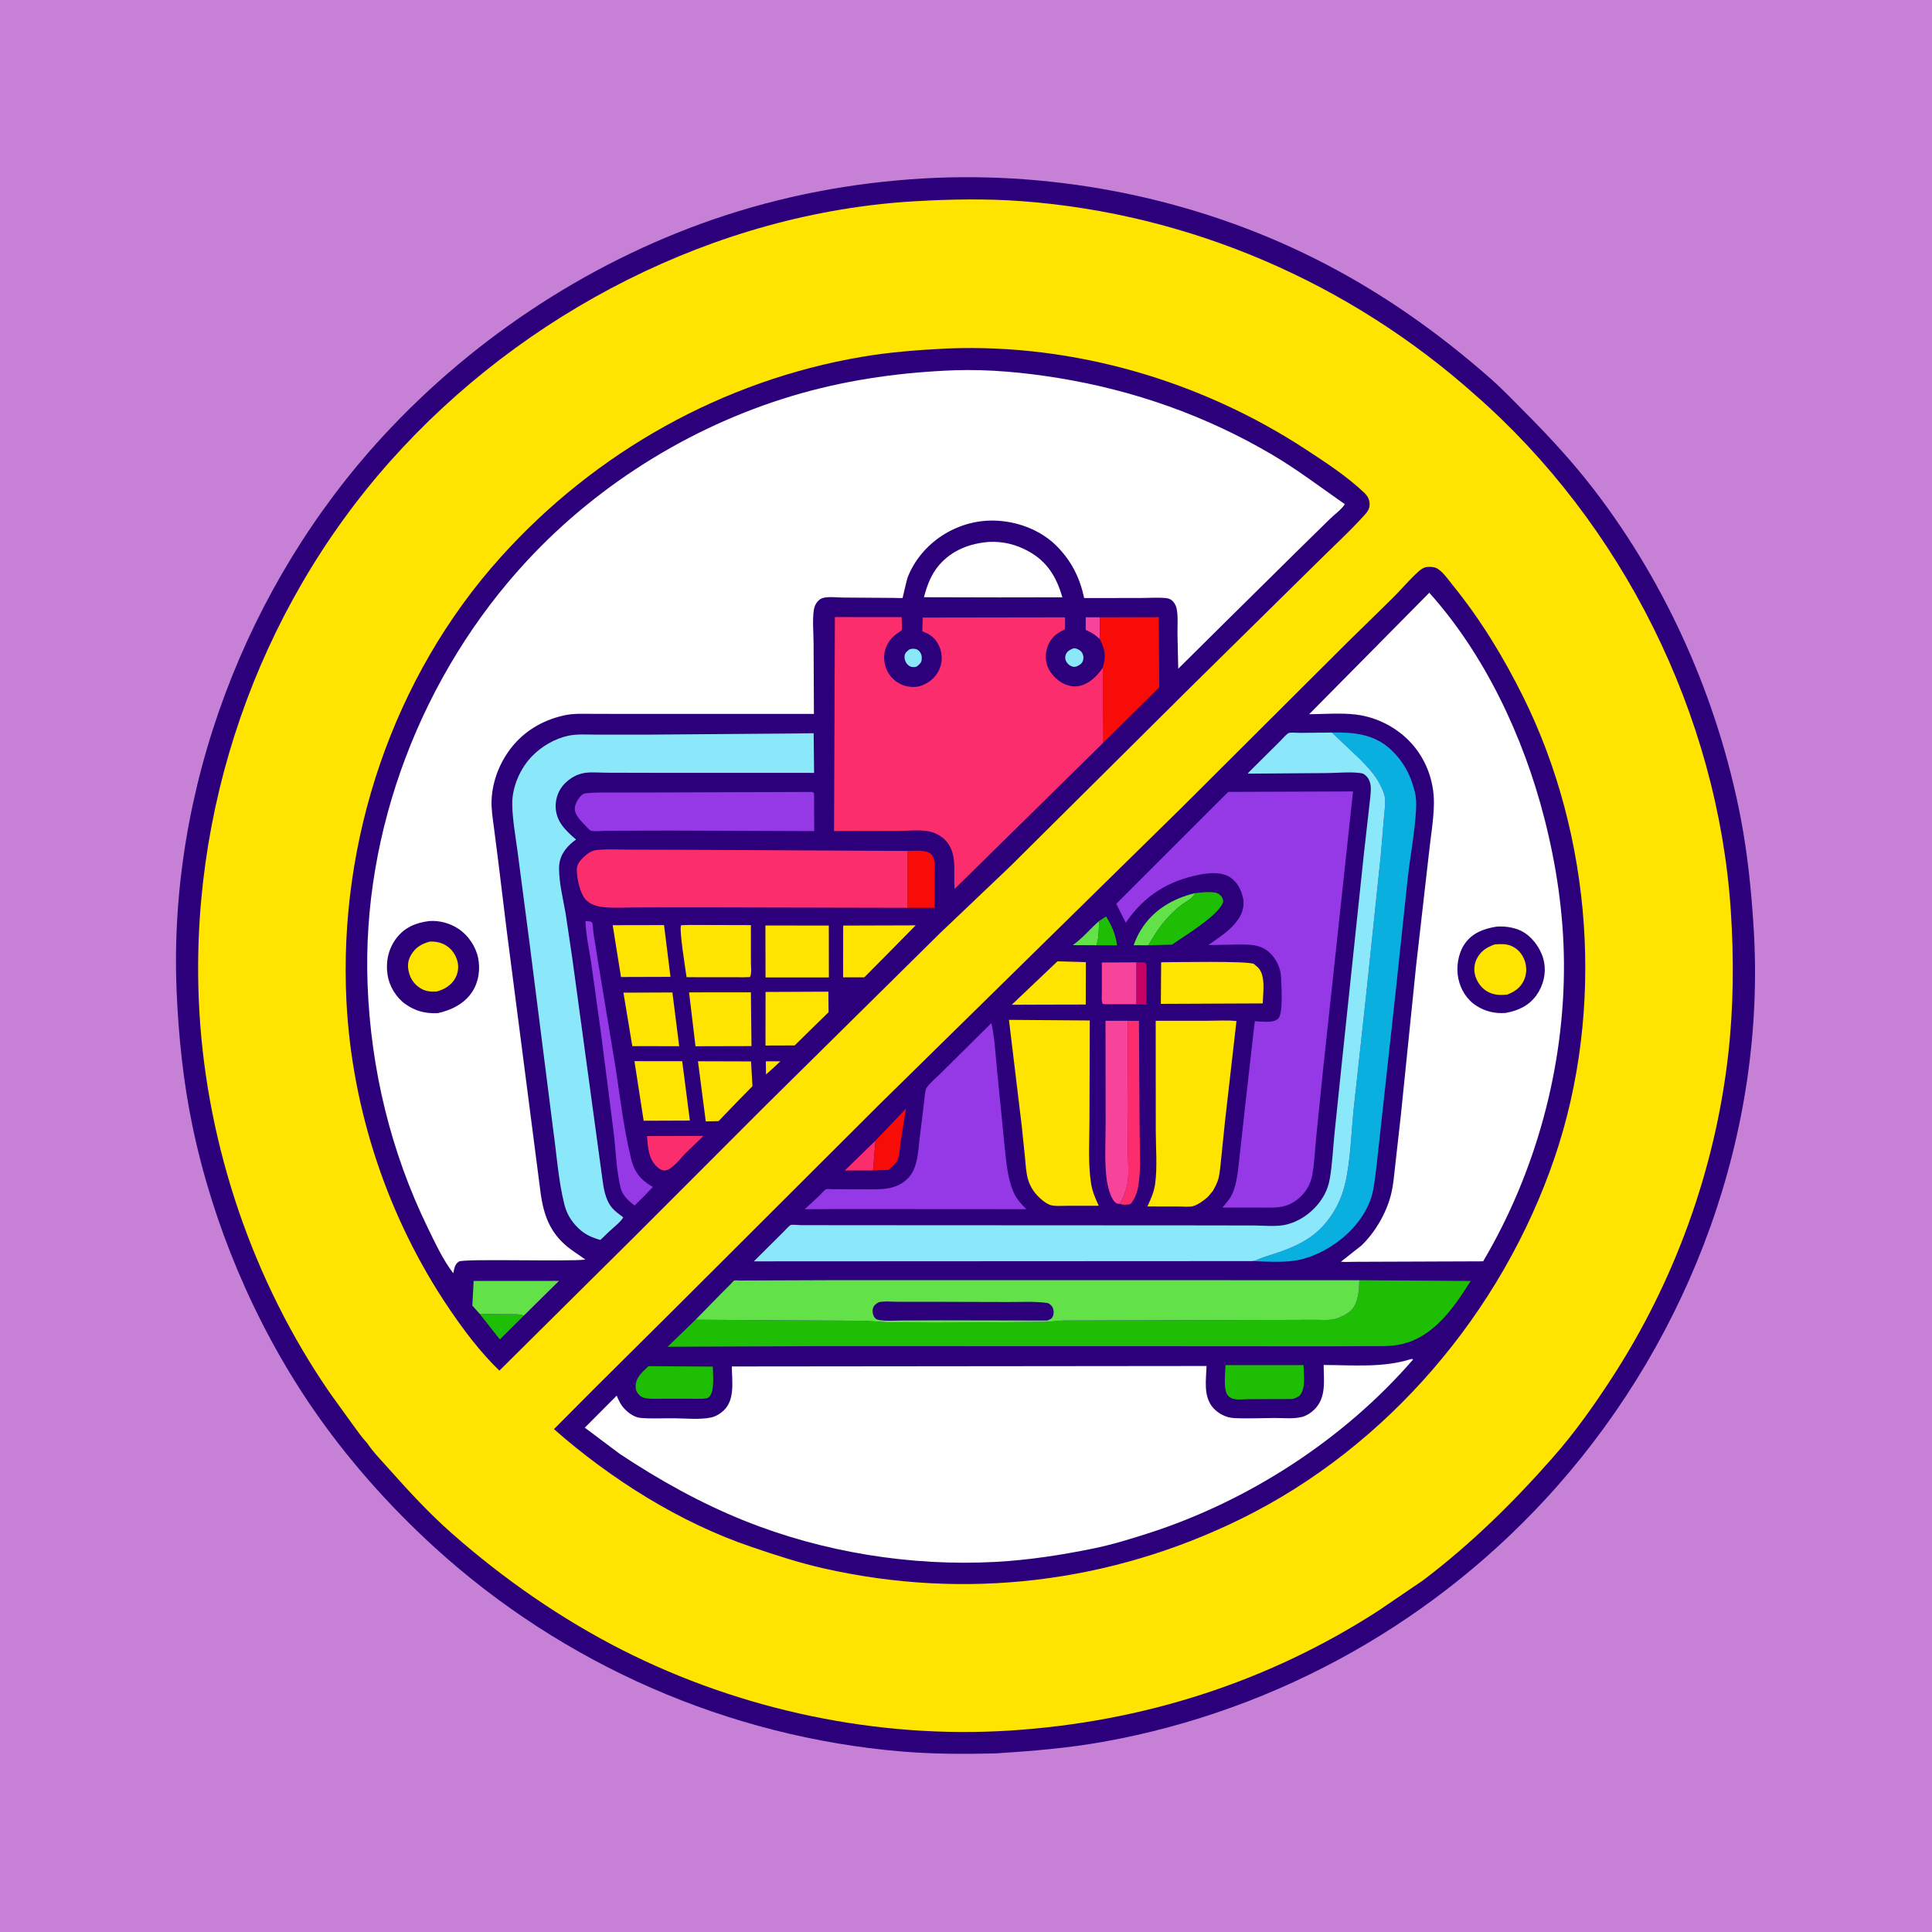 <svg version="1.1" xmlns="http://www.w3.org/2000/svg" style="display: block;" viewBox="0 0 2048 2048" width="1024" height="1024">
<path transform="translate(0,0)" fill="rgb(198,129,214)" d="M -0 -0 L 2048 0 L 2048 2048 L -0 2048 L -0 -0 z"/>
<path transform="translate(0,0)" fill="rgb(44,0,123)" d="M 993.614 188.44 C 1135.03 182.989 1279.34 214.37 1405 279.858 C 1468.58 312.993 1526.51 354.108 1580.18 401.461 C 1593.52 413.234 1605.88 426.3 1618.44 438.912 C 1643.5 464.07 1667.55 490.331 1689.24 518.485 C 1767.12 619.562 1821 741.541 1845.13 866.618 C 1852.59 905.342 1856.57 944.98 1858.98 984.324 C 1872.21 1199.91 1792.67 1414.97 1650.24 1575.94 C 1525.46 1716.96 1356.13 1812.73 1170.75 1846.16 C 1132.31 1853.09 1093.5 1856.3 1054.56 1858.71 C 1021.52 1859.46 988.737 1859.43 955.777 1856.65 C 771.961 1841.17 596.96 1764.5 460.637 1640.25 C 411.875 1595.81 366.793 1544.87 329.639 1490.28 C 269.47 1401.87 225.701 1297.9 203.94 1193.3 C 194.247 1146.71 189.32 1099.03 187.264 1051.52 C 177.981 837.036 260.777 620.104 405.706 462.713 C 504.075 355.886 631.461 272.933 769.719 228.013 C 842.053 204.512 917.707 191.541 993.614 188.44 z"/>
<path transform="translate(0,0)" fill="rgb(255,228,0)" d="M 388.919 1529.34 L 388.77 1529.27 C 383.325 1523.48 378.546 1516.39 373.795 1510 L 349.742 1476.66 C 268.445 1358.87 219.731 1215.8 211.382 1073 C 198.952 860.404 272.19 647.825 413.838 488.718 C 554.04 331.235 758.881 225.393 970.335 213.303 C 1008.15 211.141 1045.63 210.437 1083.45 213.268 C 1261.6 226.597 1430.17 299.61 1563.27 418.194 C 1719.66 554.887 1820.8 757.379 1834.68 964.775 C 1838.12 1016.13 1837.7 1068.33 1831.79 1119.5 C 1817.77 1240.9 1774.89 1358.98 1708.23 1461.31 C 1689.42 1490.18 1669.71 1518.08 1646.95 1544 C 1604.66 1592.16 1559.49 1636.65 1508.3 1675.35 L 1461.06 1707.49 C 1343.34 1783.5 1210.96 1825.38 1071.31 1834.42 C 930.564 1843.52 785.716 1812.98 659.978 1749.24 C 594.968 1716.29 533.719 1673.69 479.075 1625.52 C 455.271 1604.54 433.556 1581.07 412.5 1557.38 C 404.585 1548.47 395.511 1539.25 388.919 1529.34 z"/>
<path transform="translate(0,0)" fill="rgb(44,0,123)" d="M 1003.56 369.436 L 1005.25 369.367 C 1138.63 364.248 1273.23 403.648 1384.59 476.663 C 1405.5 490.37 1427.65 504.786 1445.84 522.05 C 1449.77 525.774 1451.96 529.418 1451.86 535 C 1451.78 538.992 1449.79 542.267 1447.2 545.153 C 1430.56 563.656 1411.76 580.741 1394.13 598.32 L 1262.16 728.361 L 1070.78 918.475 L 996.409 989.251 L 811.338 1172.09 L 674.173 1309.32 L 529.372 1452.94 C 509.16 1433.48 491.368 1409.76 475.688 1386.54 C 411.3 1291.22 373.126 1176.57 367.257 1061.63 C 358.552 891.166 416.33 717.589 531.095 590.224 C 631.252 479.073 766.231 403.212 913.991 378.205 C 943.659 373.184 973.528 370.952 1003.56 369.436 z"/>
<path transform="translate(0,0)" fill="rgb(255,228,0)" d="M 811.799 1125.04 L 827.204 1125.02 L 821.21 1130.76 L 812.01 1138.97 L 811.799 1125.04 z"/>
<path transform="translate(0,0)" fill="rgb(248,67,155)" d="M 1165.95 677.658 C 1161.77 673.469 1157.69 670.813 1152.36 668.373 L 1150.9 667.71 L 1150.94 654.33 L 1165.94 654.403 L 1165.95 677.658 z"/>
<path transform="translate(0,0)" fill="rgb(139,232,250)" d="M 963.874 688.5 C 964.834 688.159 965.459 687.889 966.523 687.76 C 969.075 687.448 972.25 687.95 974.107 689.882 C 976.812 692.695 977.416 695.695 977.013 699.5 C 976.667 702.771 974.271 704.658 971.825 706.5 C 970.888 706.846 970.562 707.022 969.458 707.123 C 966.425 707.4 963.833 706.418 961.792 704.174 C 959.684 701.857 958.442 698.116 958.938 695 C 959.472 691.637 961.451 690.501 963.874 688.5 z"/>
<path transform="translate(0,0)" fill="rgb(139,232,250)" d="M 1137.24 687.5 C 1138.47 687.159 1139.34 687.105 1140.58 687.467 C 1143.68 688.37 1146.21 690.006 1147.59 693.015 C 1148.75 695.561 1148.82 698.384 1147.74 700.977 C 1146.5 703.944 1143.89 705.218 1141.13 706.5 C 1140.22 706.718 1139.45 706.958 1138.48 706.901 C 1135.32 706.718 1132.17 704.369 1130.54 701.733 C 1128.99 699.207 1128.73 696.706 1129.75 693.984 C 1131.13 690.32 1133.89 688.98 1137.24 687.5 z"/>
<path transform="translate(0,0)" fill="rgb(30,190,4)" d="M 508.426 1392.67 L 537.141 1393.08 C 543.286 1393.1 549.484 1392.61 555.401 1394.5 L 529.844 1419.87 L 508.426 1392.67 z"/>
<path transform="translate(0,0)" fill="rgb(251,45,109)" d="M 685.843 1204.28 L 745.674 1204.1 L 726.075 1223.05 C 721.256 1228.1 711.691 1240.8 704.5 1240.73 C 701.209 1240.69 699.107 1239.13 696.699 1237.03 C 687.355 1228.87 686.764 1215.82 685.843 1204.28 z"/>
<path transform="translate(0,0)" fill="rgb(248,12,7)" d="M 961.883 902.04 C 968.966 902.059 982.012 900.33 987.175 905.63 C 992.157 910.744 990.855 919.977 990.872 926.537 L 990.848 962.372 L 961.871 962.321 L 961.883 902.04 z"/>
<path transform="translate(0,0)" fill="rgb(98,225,72)" d="M 508.426 1392.67 L 500.68 1384 L 502.073 1357.86 L 592.545 1357.82 L 555.401 1394.5 C 549.484 1392.61 543.286 1393.1 537.141 1393.08 L 508.426 1392.67 z"/>
<path transform="translate(0,0)" fill="rgb(255,228,0)" d="M 739.861 1124.99 L 796.124 1125.15 L 797.657 1151.37 L 778.916 1170.5 L 761.738 1188.46 L 748.135 1188.71 L 739.861 1124.99 z"/>
<path transform="translate(0,0)" fill="rgb(255,228,0)" d="M 893.82 981.15 L 970.656 980.918 L 943.05 1008.95 L 916.188 1036.03 L 893.723 1036.01 L 893.82 981.15 z"/>
<path transform="translate(0,0)" fill="rgb(255,228,0)" d="M 660.877 1052.26 L 712.772 1052.05 L 719.97 1109.03 L 670.259 1108.97 L 660.877 1052.26 z"/>
<path transform="translate(0,0)" fill="rgb(255,228,0)" d="M 649.481 980.739 L 703.918 980.633 L 710.742 1035.52 L 658.261 1035.68 L 649.481 980.739 z"/>
<path transform="translate(0,0)" fill="rgb(255,228,0)" d="M 672.535 1124.89 L 723.171 1124.95 L 731.291 1187.85 L 682.31 1188.04 L 672.535 1124.89 z"/>
<path transform="translate(0,0)" fill="rgb(255,228,0)" d="M 811.506 1051.51 L 878.123 1051.21 L 878.314 1073 L 860.151 1090.72 L 842.353 1108.21 L 811.448 1108.31 L 811.506 1051.51 z"/>
<path transform="translate(0,0)" fill="rgb(148,57,229)" d="M 620.641 976.5 C 622.378 976.255 624.259 976.678 626 976.887 C 626.561 977.312 627.397 977.518 627.683 978.161 C 628.684 980.406 628.648 985.905 629.006 988.5 L 633.724 1018.26 L 652.693 1132.67 C 657.565 1164.67 661.35 1197.88 669.22 1229.3 C 672.467 1242.27 679.046 1250.5 690.329 1257.19 L 692.016 1258.19 L 682.5 1268.25 L 672.579 1277.96 L 666.353 1272.65 C 662.361 1268.73 659.092 1264.31 657.767 1258.81 C 653.403 1240.68 652.876 1220.31 650.656 1201.7 L 637.07 1095.17 L 626.602 1020.02 C 624.429 1005.82 621.03 990.844 620.641 976.5 z"/>
<path transform="translate(0,0)" fill="rgb(255,228,0)" d="M 730.448 1051.95 L 795.984 1051.88 L 796.618 1108.93 L 737.251 1109.08 L 730.448 1051.95 z"/>
<path transform="translate(0,0)" fill="rgb(255,228,0)" d="M 811.36 981.072 L 878.568 981.134 L 878.638 1036.11 L 811.499 1036.12 L 811.36 981.072 z"/>
<path transform="translate(0,0)" fill="rgb(255,228,0)" d="M 730.446 980.49 L 795.98 980.681 L 796.018 1020.55 C 796.022 1024.67 797.027 1032.34 794.991 1035.73 L 789.25 1035.94 L 727.786 1035.87 C 726.809 1028.43 719.626 984.707 722 980.795 L 730.446 980.49 z"/>
<path transform="translate(0,0)" fill="rgb(248,12,7)" d="M 1165.94 654.403 L 1228.37 654.235 L 1228.85 728.628 L 1169.53 787.285 L 1169.03 707.8 C 1172.53 695.599 1171.59 688.839 1165.95 677.658 L 1165.94 654.403 z"/>
<path transform="translate(0,0)" fill="rgb(254,254,254)" d="M 1048.55 574.424 C 1063.36 573.789 1076.85 577.088 1089.81 584.149 C 1110.17 595.242 1119.88 611.544 1126.16 633.166 L 1059.67 633.273 L 979.424 633.09 C 982.769 620.45 987.033 608.753 995.731 598.752 C 1009.41 583.025 1028.3 575.99 1048.55 574.424 z"/>
<path transform="translate(0,0)" fill="rgb(148,57,229)" d="M 860.975 839.5 C 862.208 839.933 861.465 839.57 862.952 841 L 863.108 880.998 L 709.3 880.413 L 643.821 880.658 C 639.183 880.638 630.544 881.766 626.277 880.534 C 624.824 880.114 620.143 874.639 618.74 873.29 C 614.913 869.431 609.467 863.287 609.267 857.5 C 609.106 852.875 612.685 846.788 615.834 843.61 C 617.672 841.756 619.06 841.116 621.584 840.841 C 631.1 839.804 640.986 840.166 650.553 840.127 L 699.21 840.035 L 860.975 839.5 z"/>
<path transform="translate(0,0)" fill="rgb(251,45,109)" d="M 961.871 962.321 L 743.539 961.828 L 674.335 961.903 C 662.706 961.913 650.1 962.855 638.592 961.481 C 632.41 960.742 626.292 958.781 621.67 954.419 C 614.717 947.858 611.515 931.12 611.428 921.889 C 611.383 916.998 614.159 913.125 617.466 909.809 C 621.335 905.93 626.18 901.888 631.798 901.178 C 642.946 899.771 655.403 900.663 666.703 900.641 L 738.394 900.864 L 961.883 902.04 L 961.871 962.321 z"/>
<path transform="translate(0,0)" fill="rgb(139,232,250)" d="M 841.825 777.529 L 862.507 777.235 L 862.982 819.283 L 694.475 819.243 L 643.036 819.114 C 635.55 819.102 626.769 818.221 619.461 819.383 C 611.428 820.661 604.461 824.802 598.759 830.5 C 592.098 837.156 588.609 846.625 589.043 856 C 589.752 871.314 599.888 880.628 610.636 889.951 C 606.683 892.754 602.624 896.303 599.669 900.172 C 594.55 906.874 592.542 913.085 592.638 921.381 C 592.821 937.035 596.968 953.194 599.646 968.634 L 606.707 1016.2 L 638.355 1248.3 C 639.777 1259.24 641.541 1271.89 648.973 1280.56 C 652.17 1284.29 656.685 1287.37 660.58 1290.36 C 659.469 1294.07 648.564 1302.71 645.297 1305.89 L 636.474 1314.42 C 627.334 1311.89 620.054 1308.66 613.121 1301.98 C 605.431 1294.57 600.709 1286.64 598.102 1276.19 C 591.865 1251.18 590.121 1223.99 586.503 1198.44 L 561.25 999.023 L 548.673 903 C 546.488 886.397 543.177 868.835 543.015 852.156 C 542.836 833.816 551.656 814.022 564.468 801.101 C 574.612 790.871 588.328 782.87 602.5 779.887 C 612.195 777.847 623.371 778.78 633.308 778.752 L 687.771 778.735 L 841.825 777.529 z"/>
<path transform="translate(0,0)" fill="rgb(251,45,109)" d="M 1169.53 787.285 L 1011.99 942.253 C 1010.19 924.35 1015.74 903.497 1001.23 889.778 C 997.027 885.8 991.445 882.806 985.804 881.504 C 975.881 879.215 962.585 880.765 952.252 880.781 L 884.128 880.951 L 885.005 654.114 L 955.707 654.182 C 955.707 656.741 956.637 666.242 955.711 667.995 C 955.245 668.876 950.994 671.393 950.011 672.166 C 946.279 675.101 943.242 678.322 940.937 682.5 C 936.899 689.815 936.162 698.348 938.583 706.305 C 941.216 714.959 946.938 721.523 955.089 725.41 C 961.633 728.53 970.825 729.287 977.637 726.494 C 986.294 722.945 993.019 716.792 996.433 707.95 C 999.329 700.453 998.746 691.718 995.353 684.499 C 991.799 676.937 986.697 672.627 978.963 669.731 L 977.638 669.251 L 978.132 654.655 L 1128.92 654.423 C 1128.89 656.193 1129.28 666.316 1128.68 667.119 C 1128.34 667.571 1125.12 668.999 1124.41 669.394 C 1121.47 671.04 1118.78 672.806 1116.5 675.338 C 1110.4 682.119 1107.87 690.622 1108.76 699.621 C 1109.63 708.372 1115.24 716.123 1122.09 721.361 C 1128.17 726.008 1136.14 728.745 1143.76 727.251 C 1154.1 725.223 1162.36 717.324 1168.2 708.999 L 1169.03 707.8 L 1169.53 787.285 z"/>
<path transform="translate(0,0)" fill="rgb(254,254,254)" d="M 1012.23 392.474 C 1048.53 391.284 1085.75 394.848 1121.52 400.649 C 1201.78 413.666 1277.85 440.461 1348.03 481.695 C 1375.26 497.694 1399.75 516.484 1425.56 534.451 C 1422.21 539.902 1414.63 545.388 1409.95 549.932 L 1374.09 585.112 L 1296.78 661.5 L 1248.97 708.88 L 1248.17 671.4 C 1248.11 662.845 1249 652.861 1247.13 644.587 C 1246.42 641.478 1244.85 638.809 1242.5 636.645 C 1240.87 635.148 1238.54 634.27 1236.36 634.039 C 1227.5 633.098 1217.66 633.905 1208.71 633.902 L 1149.27 633.959 C 1144.73 612.751 1136.22 595.545 1121.15 579.873 C 1103.57 561.598 1077.53 552.065 1052.49 551.827 C 1013.9 551.46 976.919 575.287 962.402 611.356 C 961.144 614.481 956.865 633.793 956.808 633.835 C 956.377 634.148 948.717 633.811 947.558 633.807 L 893.604 633.434 C 887.566 633.397 877.319 632.104 871.737 634.053 C 869.765 634.742 868.252 635.941 866.837 637.447 C 864.586 639.844 863.13 643.368 862.669 646.61 C 861.076 657.806 862.391 670.648 862.439 682.018 L 862.792 756.772 L 675.785 756.784 L 629.498 756.731 C 618.97 756.717 607.744 755.988 597.457 758.462 L 595.5 758.943 C 574.814 763.904 556.087 774.993 542.716 791.7 C 529.853 807.774 521.984 827.608 521.095 848.263 C 520.692 857.632 522.249 866.661 523.419 875.916 L 528.195 913.145 L 537.377 988.285 L 573.268 1266.14 C 576.431 1287.59 582.7 1305.31 599.538 1319.96 C 605.991 1325.58 613.615 1330.1 620.5 1335.22 C 602.04 1337.59 491.478 1334.01 486.424 1337.3 C 482.479 1339.87 481.674 1343.92 480.788 1348.21 L 480.483 1349.72 C 469.635 1335.63 461.256 1317.52 453.456 1301.52 C 414.18 1220.96 393.129 1133.57 389.658 1044.02 C 383.308 880.23 447.374 714.538 558.431 594.701 C 636.535 510.424 739.747 447.55 850.409 416.599 C 903.421 401.772 957.342 394.548 1012.23 392.474 z"/>
<path transform="translate(0,0)" fill="rgb(44,0,123)" d="M 455.029 976.353 C 465.95 975.564 476.989 978.628 486.106 984.658 C 496.381 991.455 504.395 1003.46 506.834 1015.47 C 509.316 1027.68 507.363 1041.25 500.36 1051.69 C 492.013 1064.15 478.274 1070.92 464.002 1073.98 C 450.989 1074.57 439.993 1071.8 429.383 1064.13 C 419.87 1057.25 412.602 1045.18 410.854 1033.58 C 408.735 1019.53 411.591 1005.68 420.402 994.261 C 429.232 982.82 441.067 978.09 455.029 976.353 z"/>
<path transform="translate(0,0)" fill="rgb(255,228,0)" d="M 455.649 998.121 C 460.452 997.842 465.428 998.627 469.816 1000.64 C 476.923 1003.9 481.767 1009.64 484.319 1016.98 C 486.594 1023.53 485.983 1030.66 482.694 1036.74 C 478.547 1044.41 471.161 1048.83 462.988 1051.04 C 457.035 1051.25 452.544 1051.24 447.081 1048.38 C 440.271 1044.82 435.742 1038.83 433.656 1031.5 C 431.671 1024.53 432.098 1018.31 435.869 1012.03 C 440.553 1004.23 447.052 1000.4 455.649 998.121 z"/>
<path transform="translate(0,0)" fill="rgb(44,0,123)" d="M 1510.35 601.5 C 1513.53 600.644 1518.06 600.692 1521.21 601.661 C 1528.02 603.756 1534.6 613.744 1539.07 619.221 C 1568.99 655.888 1593.47 696.023 1614.5 738.369 C 1688.1 886.569 1701.36 1070.26 1648 1227 C 1592.3 1390.62 1470.94 1533.82 1315.12 1610.25 C 1176.91 1678.05 1023.49 1696.55 873.286 1662.59 C 847.493 1656.76 822.21 1648.57 797.22 1640 C 721.067 1614.41 647.352 1567.87 587.221 1514.93 L 630.545 1471.39 L 716.233 1386.32 L 934.288 1168.66 L 1253.61 855.094 L 1429.17 680.09 L 1476.61 633.606 C 1485.86 624.33 1494.5 614.011 1504.26 605.283 C 1506.08 603.653 1508.11 602.469 1510.35 601.5 z"/>
<path transform="translate(0,0)" fill="rgb(98,225,72)" d="M 1162.31 1001.98 L 1137.18 1001.85 C 1147.78 994.4 1155.37 984.782 1165.04 976.352 C 1164.81 984.643 1165 994.063 1162.31 1001.98 z"/>
<path transform="translate(0,0)" fill="rgb(30,190,4)" d="M 1165.04 976.352 L 1172.52 971.463 C 1178.64 981.336 1182.55 990.455 1184.12 1002.1 L 1162.31 1001.98 C 1165 994.063 1164.81 984.643 1165.04 976.352 z"/>
<path transform="translate(0,0)" fill="rgb(251,45,109)" d="M 925.504 1240.73 L 895.528 1240.76 L 928.04 1209.16 L 925.504 1240.73 z"/>
<path transform="translate(0,0)" fill="rgb(199,2,102)" d="M 1204.46 1020.13 L 1214 1020.22 C 1215.9 1023.41 1215.07 1029 1215.07 1032.77 L 1215.11 1064.7 L 1182.71 1064.95 C 1178.48 1064.93 1172.88 1065.56 1168.93 1064.23 L 1204.47 1064.42 L 1204.46 1020.13 z"/>
<path transform="translate(0,0)" fill="rgb(98,225,72)" d="M 1217.42 1002.05 L 1201.7 1001.98 C 1203.73 996.213 1206.14 991.02 1209.34 985.807 C 1222.27 964.717 1243.14 952.431 1266.79 946.749 C 1264.56 952.47 1258.82 954.719 1254.03 958.127 C 1250.02 960.988 1246.29 964.31 1242.74 967.732 C 1232.4 977.716 1224.4 989.56 1217.42 1002.05 z"/>
<path transform="translate(0,0)" fill="rgb(248,12,7)" d="M 928.04 1209.16 L 960.304 1175.22 L 954.439 1212.6 C 953.692 1217.72 953.665 1224.36 951.65 1229.12 C 949.715 1233.69 945.512 1237.32 941.653 1240.23 L 925.504 1240.73 L 928.04 1209.16 z"/>
<path transform="translate(0,0)" fill="rgb(248,67,155)" d="M 1168.93 1064.23 C 1167.28 1060.89 1168.03 1055.04 1168.02 1051.27 L 1168 1020.28 L 1204.46 1020.13 L 1204.47 1064.42 L 1168.93 1064.23 z"/>
<path transform="translate(0,0)" fill="rgb(30,190,4)" d="M 1266.79 946.749 C 1273.04 946.208 1287.35 943.923 1292.5 948.027 C 1295.59 950.486 1295.94 951.847 1296.75 955.5 C 1293.27 969.72 1254.72 992.627 1242.39 1001.35 L 1217.42 1002.05 C 1224.4 989.56 1232.4 977.716 1242.74 967.732 C 1246.29 964.31 1250.02 960.988 1254.03 958.127 C 1258.82 954.719 1264.56 952.47 1266.79 946.749 z"/>
<path transform="translate(0,0)" fill="rgb(251,45,109)" d="M 1195.71 1082.08 L 1207.33 1082.14 L 1208.06 1199.55 C 1208.09 1217.72 1209.54 1237.31 1206.99 1255.21 C 1205.9 1262.85 1203.57 1270.25 1198.5 1276.2 C 1195.23 1277.36 1190.05 1277.39 1186.82 1276.11 C 1189.57 1272.03 1191.43 1267.39 1193.01 1262.75 L 1193.5 1261.27 C 1197.5 1249.51 1195.72 1234.05 1195.55 1221.7 L 1195.19 1173.26 L 1195.71 1082.08 z"/>
<path transform="translate(0,0)" fill="rgb(255,228,0)" d="M 1120.96 1019.04 L 1151.07 1019.93 L 1150.94 1064.86 L 1104.5 1064.96 L 1072.5 1065.08 L 1120.96 1019.04 z"/>
<path transform="translate(0,0)" fill="rgb(30,190,4)" d="M 687.472 1448.19 L 755.636 1448.64 C 755.688 1456.72 757.54 1473.29 752.685 1479.75 C 750.422 1482.77 747.677 1482.37 744.25 1482.75 L 703.775 1482.66 C 697.288 1482.64 689.823 1483.29 683.5 1481.97 C 681.005 1481.44 678.953 1480.17 677.211 1478.32 C 674.605 1475.57 673.74 1473.03 673.8 1469.25 C 673.951 1459.84 681.184 1454.26 687.472 1448.19 z"/>
<path transform="translate(0,0)" fill="rgb(30,190,4)" d="M 1299.04 1447.11 L 1381.87 1447.06 C 1381.94 1457.34 1384.59 1471.32 1377.67 1479.46 C 1374.68 1481.46 1372.16 1482.9 1368.49 1483.04 L 1325.08 1483.15 C 1319.9 1483.14 1311.78 1484.19 1306.87 1482.71 C 1304.69 1482.05 1303.33 1481.19 1301.78 1479.5 C 1296.41 1473.62 1298.94 1454.99 1299.04 1447.11 z"/>
<path transform="translate(0,0)" fill="rgb(248,67,155)" d="M 1186.82 1276.11 C 1184.15 1275.9 1183.47 1275.94 1181.5 1273.87 C 1176.85 1269 1173.98 1256.75 1173.13 1250.28 C 1170.57 1230.64 1172.05 1209.43 1172.04 1189.6 L 1171.87 1082.08 L 1195.71 1082.08 L 1195.19 1173.26 L 1195.55 1221.7 C 1195.72 1234.05 1197.5 1249.51 1193.5 1261.27 L 1193.01 1262.75 C 1191.43 1267.39 1189.57 1272.03 1186.82 1276.11 z"/>
<path transform="translate(0,0)" fill="rgb(255,228,0)" d="M 1230.85 1020.06 C 1242.56 1020.01 1323.84 1018.41 1329.28 1021.88 L 1330.5 1022.95 L 1333.46 1025.5 C 1342.03 1034.03 1338.79 1052.51 1338.6 1063.66 L 1230.53 1064.14 L 1230.85 1020.06 z"/>
<path transform="translate(0,0)" fill="rgb(255,228,0)" d="M 1069.53 1081.1 L 1155.21 1081.74 L 1154.88 1187.69 C 1154.87 1209.44 1153.26 1232.43 1156.49 1253.96 C 1157.78 1262.57 1161.08 1270.3 1164.72 1278.14 L 1131 1278.19 C 1125.67 1278.19 1119.41 1278.83 1114.23 1277.61 C 1110.78 1276.8 1106.93 1273.97 1104.25 1271.72 C 1097.35 1265.91 1092.15 1258.79 1089.68 1250 C 1087.65 1242.81 1087.24 1234.55 1086.54 1227.11 L 1083.06 1193.4 L 1069.53 1081.1 z"/>
<path transform="translate(0,0)" fill="rgb(255,228,0)" d="M 1225.08 1082.05 L 1280.49 1082.03 C 1290.35 1082.04 1300.92 1081.28 1310.7 1082.36 L 1298.55 1188.58 L 1294.45 1228.65 C 1293.68 1235.37 1293.28 1242.53 1291.67 1249.09 C 1290.49 1253.89 1288.02 1258.16 1285.67 1262.46 L 1280.62 1268.5 C 1276.96 1271.98 1269.6 1277.36 1264.61 1278.58 C 1260.41 1279.61 1254.51 1278.95 1250.12 1278.96 L 1216.26 1278.89 C 1219.99 1271.17 1223.38 1263.34 1224.53 1254.77 C 1226.93 1236.94 1225.17 1216.77 1225.17 1198.67 L 1225.08 1082.05 z"/>
<path transform="translate(0,0)" fill="rgb(148,57,229)" d="M 1050.88 1084.52 C 1054.31 1099.33 1055.07 1115.69 1056.56 1130.85 L 1064.8 1214.11 C 1066.61 1230.13 1067.66 1247.21 1073.76 1262.27 C 1077 1270.26 1081.95 1275.77 1088.02 1281.77 L 888.75 1281.64 L 853.048 1281.84 L 868.474 1267.51 C 870.391 1265.68 873.157 1262.12 875.34 1260.81 C 876.565 1260.07 882.297 1260.63 884.093 1260.64 L 916.374 1260.72 C 933.151 1260.74 949.973 1261.98 962.745 1248.75 C 973.045 1238.08 973.327 1219.43 975.007 1205.5 L 979.515 1168.78 C 980.097 1164.52 980.206 1158.53 981.56 1154.54 C 983.013 1150.25 993.248 1141.73 996.698 1138.23 L 1050.88 1084.52 z"/>
<path transform="translate(0,0)" fill="rgb(9,175,223)" d="M 1411.83 776.526 C 1435.56 776.034 1457.11 778.182 1475.02 795.185 C 1487.31 806.849 1494.89 820.625 1499.12 837 L 1499.64 838.957 C 1501.35 845.501 1501.44 852.253 1501.04 858.977 C 1499.63 882.57 1495.1 906.498 1492.36 930 L 1479.24 1053.5 L 1462.65 1204.5 C 1460.37 1223.26 1459.01 1242.61 1455.67 1261.17 C 1454.09 1269.94 1450.55 1278.28 1446.04 1285.92 C 1432.21 1309.34 1406.01 1328.23 1379.76 1334.91 C 1364.1 1338.89 1343.93 1337.35 1327.69 1336.82 L 1331.5 1335.9 C 1339.09 1332.3 1347.88 1330.15 1355.92 1327.33 C 1374.15 1320.95 1389.99 1313.42 1403.13 1298.85 C 1414.42 1286.32 1422.08 1271.21 1425.88 1254.8 C 1431.82 1229.12 1432.26 1201.58 1434.97 1175.38 L 1448.23 1054 L 1463.53 908.155 L 1467.07 866.357 C 1467.54 859.88 1468.7 853.092 1468.17 846.602 C 1467.76 841.541 1465.3 836.488 1463.07 832 C 1457.92 821.611 1450.27 813.591 1442.27 805.358 L 1411.83 776.526 z"/>
<path transform="translate(0,0)" fill="rgb(30,190,4)" d="M 1440.97 1357.07 L 1559.01 1357.89 C 1541.1 1386.23 1519.98 1417.38 1485 1425.04 C 1473.9 1427.47 1462.42 1426.93 1451.13 1426.99 L 1406.06 1427.17 L 1233.98 1427.06 L 868.341 1426.99 L 707.698 1427.63 L 737.322 1398.96 L 916.5 1400.07 L 941.61 1401.73 L 993.154 1402.22 L 1107.31 1401.3 C 1114.03 1401.15 1120.75 1399.91 1127.6 1399.8 L 1259.92 1399.4 L 1360.79 1399.17 L 1394.73 1399.06 C 1401.91 1399.06 1410.78 1400 1417.54 1397.49 L 1419 1396.89 C 1423.35 1395.17 1427.46 1393.22 1431.03 1390.13 C 1440.18 1382.17 1440.58 1368.31 1440.97 1357.07 z"/>
<path transform="translate(0,0)" fill="rgb(98,225,72)" d="M 737.322 1398.96 L 764.078 1371.61 L 774.602 1361.08 C 775.243 1360.44 777.488 1357.72 778.245 1357.44 C 779.436 1357.01 782.477 1357.42 783.854 1357.42 L 799.347 1357.35 L 883.126 1357.03 L 1440.97 1357.07 C 1440.58 1368.31 1440.18 1382.17 1431.03 1390.13 C 1427.46 1393.22 1423.35 1395.17 1419 1396.89 L 1417.54 1397.49 C 1410.78 1400 1401.91 1399.06 1394.73 1399.06 L 1360.79 1399.17 L 1259.92 1399.4 L 1127.6 1399.8 C 1120.75 1399.91 1114.03 1401.15 1107.31 1401.3 L 993.154 1402.22 L 941.61 1401.73 L 916.5 1400.07 L 737.322 1398.96 z"/>
<path transform="translate(0,0)" fill="rgb(44,0,123)" d="M 931.366 1380.5 C 936.96 1379.02 944.873 1379.94 950.746 1379.94 L 992.522 1379.97 L 1068.18 1380.19 C 1082.17 1380.26 1097.14 1379.26 1110.92 1381.32 C 1113.21 1382.74 1114.98 1383.86 1116.08 1386.5 C 1117.14 1389.04 1117.24 1392.98 1116 1395.5 C 1114.55 1398.42 1112.76 1398.67 1109.99 1399.81 L 997.136 1399.6 L 956.328 1399.76 C 949.114 1399.78 941.054 1400.5 933.921 1399.52 C 930.825 1399.09 928.589 1398.98 926.777 1396.1 C 925.153 1393.52 924.407 1389.41 925.49 1386.5 C 926.685 1383.29 928.569 1382.11 931.366 1380.5 z"/>
<path transform="translate(0,0)" fill="rgb(139,232,250)" d="M 1327.69 1336.82 L 799.087 1337.08 L 830.879 1305.47 C 832.625 1303.8 836.231 1299.45 838.211 1298.53 C 839.457 1297.95 846.968 1298.67 848.669 1298.68 L 892.425 1298.76 L 1261.39 1298.94 L 1328.84 1299.05 C 1339.7 1299.07 1353.17 1300.65 1363.65 1298.08 C 1379.76 1294.12 1394.18 1282.83 1402.61 1268.67 C 1406.44 1262.23 1408.79 1255.26 1409.94 1247.88 C 1412.3 1232.74 1413.1 1217.02 1414.6 1201.75 L 1423.51 1116.04 L 1445.68 905.916 L 1452.62 844.5 C 1453 840.029 1453.67 834.39 1452.39 830.038 L 1452.04 829 C 1451.29 826.684 1450.59 825.046 1448.85 823.269 C 1446.64 821.011 1445.56 819.977 1442.35 819.525 C 1431.15 817.949 1417.84 819.419 1406.47 819.49 L 1322.83 820.096 C 1323.81 818.382 1323.23 819.182 1324.91 817.466 L 1356.86 785.736 C 1358.78 783.849 1363.89 777.77 1366.24 776.993 C 1368.75 776.163 1374.91 776.904 1377.74 776.875 L 1411.83 776.526 L 1442.27 805.358 C 1450.27 813.591 1457.92 821.611 1463.07 832 C 1465.3 836.488 1467.76 841.541 1468.17 846.602 C 1468.7 853.092 1467.54 859.88 1467.07 866.357 L 1463.53 908.155 L 1448.23 1054 L 1434.97 1175.38 C 1432.26 1201.58 1431.82 1229.12 1425.88 1254.8 C 1422.08 1271.21 1414.42 1286.32 1403.13 1298.85 C 1389.99 1313.42 1374.15 1320.95 1355.92 1327.33 C 1347.88 1330.15 1339.09 1332.3 1331.5 1335.9 L 1327.69 1336.82 z"/>
<path transform="translate(0,0)" fill="rgb(148,57,229)" d="M 1302.01 839.436 L 1434.27 838.962 L 1401.89 1139.64 L 1394.98 1208.22 C 1393.79 1220.62 1393.27 1233.8 1390.95 1246 C 1389.41 1254.09 1385.62 1261.5 1379.84 1267.36 C 1375.12 1272.15 1369.58 1276 1363.12 1278.06 C 1354.57 1280.8 1344.9 1280.05 1336.03 1280.08 L 1295.72 1280.1 C 1299.86 1275.43 1303.93 1270.8 1306.48 1265.02 C 1311.42 1253.82 1312.41 1239.64 1313.84 1227.51 L 1319.65 1174.88 L 1329.42 1088.44 C 1329.49 1087.89 1330.09 1082.81 1330.16 1082.76 C 1331.06 1082.1 1332.4 1082.8 1333.52 1082.82 C 1339.93 1082.93 1350.18 1084.48 1354.94 1079.77 C 1360.47 1074.31 1358.24 1044.61 1357.97 1036 C 1357.65 1026.08 1352.86 1016.3 1345.57 1009.62 C 1335.49 1000.39 1323.28 1001.28 1310.6 1001.27 L 1280.89 1001.81 C 1292.66 993.431 1306.58 984.937 1314.05 972.192 C 1317.82 965.764 1319.35 957.979 1317.39 950.654 L 1317.05 949.5 C 1314.89 941.732 1311.37 935.239 1304.72 930.47 C 1295.85 924.108 1282.74 925.089 1272.53 926.998 C 1238.72 933.324 1212.73 949.5 1193.35 978.077 L 1183.28 958.096 L 1302.01 839.436 z"/>
<path transform="translate(0,0)" fill="rgb(254,254,254)" d="M 1515.11 628.334 C 1574.26 694.296 1615.04 781.514 1636.98 866.995 C 1649.86 917.182 1657.52 968.908 1657.86 1020.79 C 1658.57 1130.85 1628.1 1242.51 1572.19 1337.06 L 1434.88 1337.57 C 1430.41 1337.64 1425.85 1337.91 1421.4 1337.47 L 1443.14 1320.36 C 1457.43 1306.6 1469.14 1286.68 1474.19 1267.53 C 1477.17 1256.27 1477.89 1244.53 1479.25 1233 L 1485.02 1181.64 L 1501.12 1023.8 L 1514.88 903.264 C 1516.67 886.125 1519.83 868.792 1520.01 851.54 C 1520.27 826.639 1510.65 802.096 1492.9 784.5 C 1478.06 769.789 1458.17 760.01 1437.41 757.474 C 1421.46 755.525 1403.88 757.007 1387.75 757.127 L 1515.11 628.334 z"/>
<path transform="translate(0,0)" fill="rgb(44,0,123)" d="M 1586.09 982.315 C 1596.16 981.434 1607.98 983.386 1616.5 989.088 C 1626.67 995.895 1634.71 1008.13 1636.86 1020.22 C 1639.02 1032.38 1635.87 1044.91 1628.74 1054.92 C 1620.78 1066.09 1609.3 1071.4 1596.07 1073.73 C 1584.99 1074.62 1574.82 1072.32 1565.41 1066.41 C 1554.98 1059.85 1548.35 1049.16 1545.87 1037.22 C 1543.38 1025.21 1545.68 1010.64 1552.66 1000.53 C 1560.71 988.847 1572.64 984.557 1586.09 982.315 z"/>
<path transform="translate(0,0)" fill="rgb(255,228,0)" d="M 1584.26 1001.15 C 1589.86 1000.7 1596.29 1000.33 1601.55 1002.51 C 1608.45 1005.38 1613.23 1010.54 1615.94 1017.5 C 1618.7 1024.63 1618.54 1032.65 1615.24 1039.57 C 1611.64 1047.14 1605.23 1051.59 1597.55 1054.34 C 1591.16 1054.97 1585.33 1054.95 1579.33 1052.39 C 1571.96 1049.25 1566.72 1042.92 1564.15 1035.4 C 1562.11 1029.4 1562.47 1022.45 1565.27 1016.75 C 1569.46 1008.22 1575.7 1004.31 1584.26 1001.15 z"/>
<path transform="translate(0,0)" fill="rgb(254,254,254)" d="M 1496.31 1440.5 L 1498.02 1441.05 C 1424.73 1525.7 1323.69 1591.13 1217.24 1625.35 C 1197.8 1631.6 1178.25 1637.57 1158.22 1641.63 C 1124.11 1648.56 1090.08 1653.79 1055.3 1655.67 C 965.771 1660.51 872.256 1645.48 789 1611.99 C 742.185 1593.16 698.904 1568.98 656.916 1541.15 L 619.912 1513.39 L 653.748 1479.44 C 655.343 1483.24 656.931 1486.95 659.389 1490.29 C 663.516 1495.89 671.314 1502.28 678.5 1502.98 C 690.172 1504.11 702.547 1503.33 714.315 1503.42 C 726.692 1503.52 741.6 1505.09 753.616 1502.64 C 758.585 1501.63 763.504 1498.61 767.155 1495.17 C 779.386 1483.64 775.856 1463.82 775.762 1448.51 L 1279 1448.02 C 1278.52 1463.22 1275.23 1480.81 1286.54 1492.97 C 1291.86 1498.68 1299.93 1502.77 1307.75 1503.19 C 1321.91 1503.95 1336.5 1503.21 1350.7 1503.12 C 1359.93 1503.06 1371.47 1504.34 1380.33 1501.97 C 1384.95 1500.73 1389.58 1497.72 1393.01 1494.42 C 1406.25 1481.68 1403.18 1463.58 1403.13 1446.93 C 1434.42 1447 1466.16 1450.18 1496.31 1440.5 z"/>
</svg>